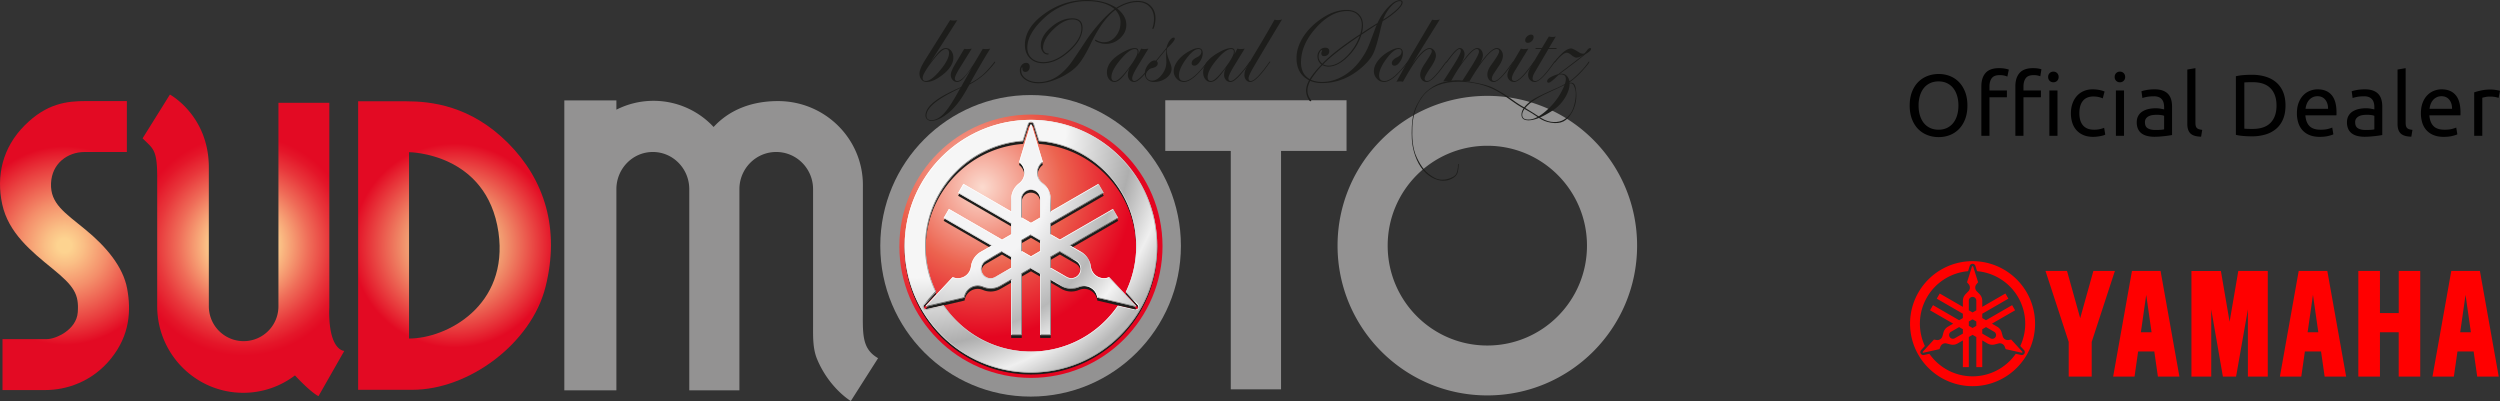 <svg xmlns="http://www.w3.org/2000/svg" id="Layer_2" width="275.142" height="44.136" data-name="Layer 2"><rect width="100%" height="100%" fill="#333333" stroke="none"/><defs><linearGradient id="linear-gradient" x1="97.218" x2="133.748" y1="11.845" y2="46.155" gradientUnits="userSpaceOnUse"><stop offset=".207" stop-color="#fff"/><stop offset=".503" stop-color="#c7c7c6"/><stop offset="1" stop-color="#585857"/></linearGradient><linearGradient id="linear-gradient-2" x1="124.679" x2="101.225" y1="38.42" y2="16.788" gradientUnits="userSpaceOnUse"><stop offset=".006" stop-color="#fff"/><stop offset=".503" stop-color="#c7c7c6"/><stop offset="1" stop-color="#585857"/></linearGradient><linearGradient id="linear-gradient-3" x1="103.049" x2="101.223" y1="33.8" y2="34.06" gradientUnits="userSpaceOnUse"><stop offset=".006" stop-color="#fcfcfc"/><stop offset="1" stop-color="#bbb8b6"/></linearGradient><linearGradient id="linear-gradient-4" x1="101.962" x2="102.254" y1="33.44" y2="32.926" gradientUnits="userSpaceOnUse"><stop offset=".006" stop-color="#c5c5ca"/><stop offset="1" stop-color="#565554"/></linearGradient><linearGradient id="linear-gradient-5" x1="107.933" x2="111.354" y1="30.084" y2="30.084" gradientUnits="userSpaceOnUse"><stop offset=".006" stop-color="#cac8c7"/><stop offset="1" stop-color="#fbfbfb"/></linearGradient><linearGradient id="linear-gradient-6" x1="107.94" x2="109.453" y1="29.152" y2="28.47" gradientUnits="userSpaceOnUse"><stop offset=".006" stop-color="#cac8c7"/><stop offset="1" stop-color="#5b5b5a"/></linearGradient><linearGradient id="linear-gradient-7" x1="118.381" x2="117.655" y1="28.903" y2="28.377" gradientUnits="userSpaceOnUse"><stop offset=".006" stop-color="#fff"/><stop offset="1" stop-color="#858584"/></linearGradient><linearGradient id="linear-gradient-8" x1="118.911" x2="120.565" y1="27.501" y2="29.691" gradientUnits="userSpaceOnUse"><stop offset=".006" stop-color="#fff"/><stop offset=".475" stop-color="#c1c1c8"/><stop offset="1" stop-color="#fff"/></linearGradient><linearGradient id="linear-gradient-9" x1="116.362" x2="120.038" y1="31.689" y2="31.761" gradientUnits="userSpaceOnUse"><stop offset=".006" stop-color="#d7d7d7"/><stop offset=".492" stop-color="#6f6f6e"/><stop offset="1" stop-color="#fbfbfb"/></linearGradient><linearGradient id="linear-gradient-10" x1="114.016" x2="113.166" y1="21.759" y2="21.424" gradientUnits="userSpaceOnUse"><stop offset=".006" stop-color="#fff"/><stop offset="1" stop-color="#878787"/></linearGradient><linearGradient id="linear-gradient-11" x1="114.312" x2="115.575" y1="18.014" y2="22.613" gradientUnits="userSpaceOnUse"><stop offset=".006" stop-color="#787777"/><stop offset=".609" stop-color="#f5f5f5"/><stop offset="1" stop-color="#9d9c9c"/></linearGradient><linearGradient id="linear-gradient-12" x1="125.116" x2="124.678" y1="33.356" y2="32.97" gradientUnits="userSpaceOnUse"><stop offset=".006" stop-color="#fff"/><stop offset="1" stop-color="#a8a8a7"/></linearGradient><radialGradient id="radial-gradient" cx="23.907" cy="27.122" r="15.813" fx="23.907" fy="27.122" gradientTransform="translate(5.448 2.787) scale(.893)" gradientUnits="userSpaceOnUse"><stop offset=".24" stop-color="#fdd390"/><stop offset=".316" stop-color="#f9b47f"/><stop offset=".511" stop-color="#ef6c58"/><stop offset=".673" stop-color="#e8373b"/><stop offset=".794" stop-color="#e41629"/><stop offset=".86" stop-color="#e30a23"/></radialGradient><radialGradient id="radial-gradient-2" cx="49.928" cy="27.145" r="15.123" fx="49.928" fy="27.145" gradientTransform="translate(5.448 2.787) scale(.893)" gradientUnits="userSpaceOnUse"><stop offset=".235" stop-color="#f6cd8b"/><stop offset=".832" stop-color="#e30a23"/></radialGradient><radialGradient id="radial-gradient-3" cx="1.851" cy="27.147" r="13.793" fx="1.851" fy="27.147" gradientTransform="translate(5.448 2.787) scale(.893)" gradientUnits="userSpaceOnUse"><stop offset=".061" stop-color="#fdd390"/><stop offset=".169" stop-color="#fabf85"/><stop offset=".388" stop-color="#f48e6a"/><stop offset=".695" stop-color="#e93f3f"/><stop offset=".888" stop-color="#e30a23"/></radialGradient><radialGradient id="radial-gradient-4" cx="114.969" cy="19.957" r="23.344" fx="114.969" fy="19.957" gradientTransform="translate(5.448 2.787) scale(.893)" gradientUnits="userSpaceOnUse"><stop offset=".006" stop-color="#fbd9cd"/><stop offset=".425" stop-color="#ec634f"/><stop offset=".793" stop-color="#e40520"/></radialGradient><radialGradient id="radial-gradient-5" cx="106.898" cy="12.849" r="39.012" fx="106.898" fy="12.849" gradientTransform="translate(5.448 2.787) scale(.893)" gradientUnits="userSpaceOnUse"><stop offset=".469" stop-color="#f6f6f6"/><stop offset=".682" stop-color="#aeaeae"/><stop offset=".804" stop-color="#efefef"/><stop offset=".894" stop-color="#b8b8b8"/></radialGradient><radialGradient id="radial-gradient-6" cx="111.946" cy="18.856" r="33.006" fx="111.946" fy="18.856" gradientTransform="translate(5.448 2.787) scale(.893)" gradientUnits="userSpaceOnUse"><stop offset=".341" stop-color="#f4f4f5"/><stop offset=".575" stop-color="#b8b8b8"/><stop offset=".704" stop-color="#f3f3f3"/><stop offset=".855" stop-color="#b8b8b8"/></radialGradient><style>.cls-6{fill:#939292}.cls-15{fill:#d0d0d0}.cls-18{fill:#1d1d1b}.cls-19{fill:#575756}.cls-20{fill:#fff}.cls-25{fill:#878787}</style></defs><g id="Layer_1-2" data-name="Layer 1"><g id="sud-moto"><path d="M94.966 33.67v-7.378a9.264 9.264 0 0 0 0-.398v-5.305c.119-5.227-4.118-9.464-9.345-9.464-3.086 0-5.475 1.093-7.083 2.852a9.018 9.018 0 0 0-6.616-2.881c-1.47 0-2.856.353-4.084.975v-1.02h-5.73v31.905h5.73V20.822c0-2.262 1.796-4.095 4.011-4.095s4.01 1.833 4.01 4.095v22.134h5.518V20.822c0-2.262 1.814-4.095 4.053-4.095s4.053 1.833 4.053 4.095v15.071c0 1.22-.032 2.5.452 3.654 1.337 3.185 3.701 4.59 3.701 4.59l3.003-4.717c-1.877-1.08-1.673-2.77-1.673-5.75ZM148.196 11.032h-19.95v5.579h7.209v26.237h5.532V16.611h7.209v-5.579zM163.69 10.551c-9.103 0-16.483 7.38-16.483 16.484s7.38 16.483 16.483 16.483 16.484-7.38 16.484-16.483-7.38-16.484-16.484-16.484Zm0 27.475c-6.057 0-10.967-4.92-10.967-10.991s4.91-10.992 10.967-10.992 10.968 4.921 10.968 10.992-4.91 10.991-10.968 10.991Z" class="cls-6"/><path d="M36.229 34.246v-.01c.01-.178.016-.359.016-.54V11.312h-5.601v22.404a3.83 3.83 0 1 1-7.66 0v-15.28c0-5.724-4.284-8.03-4.284-8.03l-3.006 4.818c1.132 1.133 1.606 1.195 1.606 4.201v14.27c0 5.266 4.241 9.535 9.473 9.535a9.39 9.39 0 0 0 5.69-1.913s1.64 1.79 2.588 2.284l2.841-4.984s-1.68.03-1.663-4.371Z" style="fill:url(#radial-gradient)"/><path d="M55.89 15.719c-4.098-4.098-8.443-4.572-11.202-4.572h-5.272V42.9h5.972c6.178 0 13.097-5.065 14.662-11.366s-.062-11.717-4.16-15.815Zm-10.873 21.54v-20.51s8.567.04 9.843 8.813c1.154 8.113-5.724 11.696-9.843 11.696Z" style="fill:url(#radial-gradient-2)"/><path d="M9.4 25.267c-2.282-1.87-3.865-2.851-3.786-5.069.079-2.217 1.837-3.469 3.69-3.469h4.657v-5.607H9.478c-2.122 0-4.332.245-6.763 2.677C.284 16.23-.437 19.343.244 22.479c.68 3.136 3.168 5.164 5.544 7.096 2.376 1.933 2.914 2.804 2.772 4.784s-2.471 2.962-3.39 2.962H.275v5.607h4.72c2.25 0 5.133-.87 7.224-3.468 2.09-2.598 2.217-5.29 1.774-7.699-.444-2.408-2.313-4.625-4.594-6.494Z" style="fill:url(#radial-gradient-3)"/><ellipse cx="113.424" cy="27.054" class="cls-6" rx="16.543" ry="16.594"/><path d="m105.353 2.224-2.966 4.657c.463-.63.809-1.052 1.038-1.267.23-.214.448-.322.655-.322.247 0 .45.1.606.3.156.2.235.451.235.754 0 .663-.424 1.315-1.271 1.956-.631.479-1.192.718-1.682.718a.693.693 0 0 1-.56-.26c-.143-.173-.214-.398-.214-.675 0-.328.211-.83.635-1.506l2.742-4.368c.118.035.245.053.381.053.105 0 .24-.014.401-.04Zm-.906 3.611c0-.293-.124-.44-.372-.44-.324 0-.875.528-1.654 1.584-.585.788-.877 1.318-.877 1.59 0 .232.115.347.345.347.399 0 .925-.392 1.578-1.179.653-.786.98-1.42.98-1.902ZM109.527 6.826c0 .066-.243.366-.728.9-.538.585-1.24 1.114-2.106 1.586l-.324.58c-.64 1.141-1.307 1.99-2.004 2.548-.719.575-1.342.863-1.872.863a.637.637 0 0 1-.453-.172.557.557 0 0 1-.182-.421c0-.882 1.021-1.795 3.062-2.74.167-.083.418-.199.754-.348l.099-.06 1.164-2.07c-.459.628-.792 1.04-.999 1.234s-.416.293-.627.293a.61.61 0 0 1-.471-.23.791.791 0 0 1-.202-.538c0-.25.156-.639.468-1.169l1.015-1.707c.101.017.217.026.35.026.113 0 .272-.015.474-.046l-1.3 2.099c-.369.594-.554.984-.554 1.168 0 .196.09.295.271.295.475 0 1.205-.838 2.19-2.513l.608-1.03c.102.018.227.027.375.027.12 0 .27-.015.448-.046-.547.865-1.288 2.133-2.224 3.806a6.812 6.812 0 0 0 1.365-.895c.37-.321.785-.775 1.245-1.36.062-.08.101-.12.119-.12.026 0 .04.014.04.04Zm-3.82 2.849c-.071.039-.32.164-.746.375-2 .993-3 1.885-3 2.676 0 .33.185.494.554.494.466 0 .93-.253 1.391-.757.461-.506 1.033-1.391 1.715-2.657l.085-.131ZM127.171 2.024c0 .229-.032.48-.095.752-.063.273-.124.41-.183.41-.044 0-.066-.022-.066-.066 0-.013.004-.033.013-.06.11-.307.166-.639.166-.995 0-.553-.164-.998-.494-1.334-.33-.336-.764-.504-1.305-.504-.73 0-1.48.238-2.253.714.67.527 1.005 1.125 1.005 1.793 0 .563-.227 1.053-.681 1.47a2.277 2.277 0 0 1-1.593.627c-.237 0-.493-.048-.766-.144-.273-.096-.41-.186-.41-.27.009-.027.027-.041.053-.041.022 0 .057.013.106.04.273.153.547.23.825.23.501 0 .93-.215 1.29-.645.358-.43.537-.943.537-1.54 0-.513-.188-.971-.565-1.375-.958.712-1.867 1.965-2.727 3.759-.521 1.085-.998 1.868-1.43 2.347-.433.48-1.04.913-1.821 1.3-.923.447-1.746.672-2.47.672-.591 0-1.083-.136-1.476-.406s-.59-.609-.59-1.013c0-.225.068-.419.202-.582a.606.606 0 0 1 .48-.244c.27 0 .405.15.405.451 0 .15-.046.278-.136.385a.423.423 0 0 1-.334.159c-.23 0-.34-.12-.332-.358.005-.097-.004-.146-.026-.146-.071 0-.106.117-.106.351 0 .367.18.672.54.915.36.243.813.364 1.36.364.967 0 1.843-.356 2.629-1.07.344-.311.637-.63.88-.956.265-.352.843-1.206 1.734-2.562.446-.668.972-1.34 1.576-2.013.605-.673 1.12-1.155 1.543-1.445-.689-.58-1.7-.87-3.034-.87-1.863 0-3.484.67-4.86 2.007-1.132 1.097-1.697 2.13-1.697 3.1 0 .492.16.882.478 1.172.318.29.75.434 1.294.434.889 0 1.808-.423 2.756-1.27.949-.848 1.424-1.671 1.424-2.47 0-.636-.329-.955-.985-.955-.656 0-1.36.366-2.11 1.098-.752.732-1.127 1.42-1.127 2.061 0 .159.052.295.156.41a.475.475 0 0 0 .362.17c.074 0 .11.02.11.06 0 .036-.042.053-.125.053-.21 0-.388-.096-.533-.287a1.133 1.133 0 0 1-.217-.704c0-.686.377-1.356 1.131-2.007s1.529-.978 2.323-.978c.759 0 1.138.35 1.138 1.05 0 .853-.484 1.715-1.451 2.586-.968.871-1.923 1.307-2.863 1.307-.615 0-1.106-.184-1.475-.55-.369-.367-.553-.858-.553-1.472 0-1.242.705-2.376 2.115-3.401C116.323.513 117.883 0 119.59 0c1.297 0 2.387.285 3.27.855.808-.501 1.589-.752 2.344-.752.591 0 1.067.177 1.427.529s.54.816.54 1.392ZM127.022 6.806c0 .092-.323.518-.968 1.278-.522.624-.933.936-1.234.936a.622.622 0 0 1-.497-.228.85.85 0 0 1-.193-.57c0-.236.07-.493.212-.77-.44.615-.777 1.03-1.011 1.245-.234.215-.46.323-.68.323-.234 0-.43-.1-.59-.3-.158-.2-.237-.451-.237-.754 0-.843.599-1.59 1.796-2.24.526-.289.95-.434 1.273-.434.274 0 .411.135.411.405 0 .074-.018.173-.053.296l.336-.64c.131.032.247.047.348.047.118 0 .272-.015.46-.046l-1.179 1.922c-.408.674-.612 1.118-.612 1.332 0 .206.086.308.26.308.177 0 .462-.2.853-.601.39-.401.788-.895 1.192-1.483.026-.044.05-.066.073-.066.027 0 .04.013.04.04Zm-1.821-1.09c0-.213-.1-.32-.298-.32-.405 0-.938.393-1.597 1.182-.659.788-.988 1.425-.988 1.911 0 .285.128.427.384.427.304 0 .83-.5 1.58-1.504.612-.823.919-1.388.919-1.695Z" class="cls-18"/><path d="M129.292 4.252c0 .176-.279.524-.835 1.045a1.9 1.9 0 0 0-.04.355c0 .254.116.658.348 1.21.118.276.176.509.176.697 0 .395-.193.737-.58 1.026-.387.29-.846.434-1.376.434-.3 0-.54-.085-.72-.254-.179-.169-.268-.397-.268-.682 0-.33.119-.651.358-.963.238-.312.484-.469.739-.469.044 0 .083.01.119.027l.53-.642c.158-.187.37-.447.635-.779.075-.307.19-.57.347-.789.155-.22.308-.329.46-.329.07 0 .106.038.106.113Zm-.927 2.591c0-.132-.005-.263-.014-.393a8.658 8.658 0 0 1-.013-.556c0-.197.009-.362.027-.494-.248.312-.605.751-1.073 1.317.084.071.126.157.126.258 0 .26-.218.437-.652.53a.836.836 0 0 0-.454.281.706.706 0 0 0-.192.467c0 .177.065.325.194.444s.29.178.481.178c.374 0 .73-.215 1.065-.645.337-.43.505-.893.505-1.387ZM132.958 6.806c0 .057-.31.426-.931 1.107-.678.738-1.255 1.106-1.73 1.106-.309 0-.573-.117-.793-.352a1.185 1.185 0 0 1-.33-.84c0-.368.15-.75.449-1.146.3-.395.703-.735 1.21-1.02.427-.246.774-.369 1.043-.369.326 0 .49.193.49.578 0 .302-.103.603-.308.905-.204.302-.408.453-.61.453-.199 0-.298-.098-.298-.294 0-.232.202-.446.605-.642.31-.153.466-.353.466-.602 0-.197-.108-.295-.323-.295-.366 0-.816.362-1.349 1.084-.532.723-.799 1.33-.799 1.82 0 .412.194.618.582.618.609 0 1.433-.682 2.474-2.046.057-.07.1-.105.126-.105.017.005.026.018.026.04Z" class="cls-18"/><path d="M137.614 6.806c0 .092-.323.518-.968 1.278-.522.624-.933.936-1.234.936a.622.622 0 0 1-.497-.228.85.85 0 0 1-.193-.57c0-.236.07-.493.212-.77-.44.615-.777 1.03-1.011 1.245-.234.215-.46.323-.68.323-.234 0-.43-.1-.59-.3-.158-.2-.237-.451-.237-.754 0-.843.599-1.59 1.796-2.24.526-.289.95-.434 1.273-.434.274 0 .411.135.411.405 0 .074-.018.173-.053.296l.336-.64c.131.032.247.047.348.047.119 0 .272-.015.46-.046l-1.178 1.922c-.409.674-.613 1.118-.613 1.332 0 .206.087.308.26.308.178 0 .462-.2.853-.601.39-.401.788-.895 1.192-1.483.027-.044.05-.066.074-.066.026 0 .04.013.04.04Zm-1.82-1.09c0-.213-.1-.32-.299-.32-.405 0-.937.393-1.596 1.182-.66.788-.989 1.425-.989 1.911 0 .285.128.427.384.427.304 0 .83-.5 1.58-1.504.612-.823.92-1.388.92-1.695Z" class="cls-18"/><path d="M141.099 2.136c-1.846 3.068-2.922 4.871-3.228 5.411-.306.54-.458.898-.458 1.073 0 .198.083.296.25.296.369 0 1.045-.694 2.028-2.084.022-.044.049-.066.08-.066.017.005.026.018.026.04 0 .026-.022.061-.066.105l-.284.389c-.831 1.146-1.445 1.72-1.84 1.72a.583.583 0 0 1-.466-.215.812.812 0 0 1-.182-.543c0-.241.056-.475.168-.701.112-.227.492-.88 1.141-1.96a135.201 135.201 0 0 0 2.007-3.439 1.343 1.343 0 0 0 .824-.026ZM154.366.276c0 .21-.212.513-.637.909a9.029 9.029 0 0 1-1.555 1.137c-.08.25-.196.705-.35 1.363-.248 1.032-.475 1.763-.682 2.196s-.549.872-1.025 1.32c-1.376 1.295-2.917 1.942-4.623 1.942-.49 0-.922-.081-1.296-.243-.204.404-.305.755-.305 1.055 0 .378.126.725.379 1.042.026.026.04.057.04.092 0 .035-.023.052-.067.052-.102 0-.211-.136-.329-.408a1.945 1.945 0 0 1-.175-.765c0-.343.11-.72.33-1.134-.92-.473-1.38-1.286-1.38-2.439 0-.74.22-1.476.66-2.208.441-.731 1.06-1.391 1.858-1.978 1.018-.745 2.024-1.118 3.02-1.118.542 0 .973.152 1.292.455.32.302.48.713.48 1.23 0 .277-.04.564-.12.862.65-.433 1.225-.8 1.724-1.1a6.325 6.325 0 0 1 1.196-1.775c.48-.495.898-.743 1.255-.743.207 0 .31.086.31.256Zm-4.489 2.473c0-.46-.146-.831-.439-1.113-.292-.28-.678-.421-1.158-.421-1.184 0-2.329.613-3.435 1.84-1.107 1.226-1.66 2.496-1.66 3.81 0 .863.319 1.475.957 1.84.3-.487.73-1.02 1.29-1.598-.29-.25-.435-.55-.435-.898 0-.264.083-.49.25-.677a.784.784 0 0 1 .608-.281c.295 0 .443.136.443.407 0 .14-.055.262-.165.365a.553.553 0 0 1-.39.155c-.217 0-.325-.103-.325-.309 0-.066.022-.136.066-.21a.66.66 0 0 0 .027-.099c0-.026-.013-.04-.04-.04-.075 0-.152.08-.232.24-.08.158-.119.315-.119.47 0 .29.135.551.403.78.884-.93 2.28-2.017 4.19-3.26.11-.386.164-.72.164-1Zm1.65-.033c-.518.327-1.084.698-1.698 1.113-.29.93-.8 1.747-1.528 2.449-.729.702-1.427 1.053-2.096 1.053-.203 0-.425-.053-.667-.158a9.32 9.32 0 0 0-1.27 1.603c.36.162.77.243 1.229.243.828 0 1.63-.233 2.406-.7.776-.466 1.441-1.114 1.997-1.942.26-.386.465-.744.615-1.075.15-.33.392-.954.727-1.87.079-.228.174-.467.284-.716Zm-1.88 1.22-.436.295c-1.658 1.142-2.855 2.093-3.59 2.852.184.097.383.145.595.145.616 0 1.26-.323 1.933-.968a5.978 5.978 0 0 0 1.497-2.325ZM154.242.28c0-.105-.062-.158-.185-.158-.296 0-.625.203-.989.61a4.337 4.337 0 0 0-.842 1.425 8.985 8.985 0 0 0 1.444-1.066c.381-.356.572-.626.572-.81ZM154.99 6.806c0 .057-.31.426-.931 1.107-.678.738-1.255 1.106-1.73 1.106-.309 0-.573-.117-.793-.352a1.185 1.185 0 0 1-.33-.84c0-.368.15-.75.449-1.146.3-.395.702-.735 1.21-1.02.427-.246.774-.369 1.043-.369.326 0 .49.193.49.578 0 .302-.103.603-.308.905-.204.302-.408.453-.61.453-.199 0-.298-.098-.298-.294 0-.232.202-.446.605-.642.31-.153.466-.353.466-.602 0-.197-.108-.295-.323-.295-.366 0-.816.362-1.349 1.084-.532.723-.799 1.33-.799 1.82 0 .412.194.618.582.618.609 0 1.433-.682 2.474-2.046.057-.07.1-.105.126-.105.017.005.026.018.026.04Z" class="cls-18"/><path d="M159.215 6.785c0 .036-.022.075-.066.12l-.283.39c-.827 1.15-1.442 1.725-1.846 1.725a.66.66 0 0 1-.518-.227.826.826 0 0 1-.2-.57c0-.306.165-.708.497-1.203.52-.767.779-1.223.779-1.368 0-.171-.09-.257-.27-.257-.265 0-.626.26-1.084.78-.441.496-1.047 1.438-1.817 2.824a1.74 1.74 0 0 0-.335-.04c-.096 0-.224.014-.386.04l.973-1.754c.133-.25.336-.62.61-1.108.145-.237.593-.993 1.344-2.268l1.006-1.7c.133.026.246.039.34.039.176 0 .345-.022.505-.066-.46.733-1.147 1.831-2.059 3.294l-1.029 1.7c.83-1.23 1.485-1.844 1.967-1.844.19 0 .352.082.486.244.135.162.202.36.202.592 0 .302-.195.739-.584 1.309-.435.636-.651 1.035-.651 1.197 0 .188.095.283.284.283.344 0 .914-.554 1.708-1.663l.205-.284.12-.145c.02-.044.046-.066.077-.066.017 0 .025.009.025.026Z" class="cls-18"/><path d="M166.587 6.806a.714.714 0 0 1-.066.105l-.284.389c-.827 1.146-1.44 1.72-1.835 1.72a.64.64 0 0 1-.509-.23.876.876 0 0 1-.198-.593c0-.245.085-.51.253-.796.031-.052.193-.287.486-.703.372-.526.559-.87.559-1.033 0-.18-.091-.27-.272-.27-.584 0-1.584 1.188-3.003 3.563a1.934 1.934 0 0 0-.362-.027c-.18 0-.334.01-.461.027l.947-1.479c.617-.973.927-1.569.927-1.788 0-.197-.083-.296-.246-.296-.244 0-.642.346-1.196 1.039-.554.692-1.103 1.533-1.647 2.524a3.358 3.358 0 0 0-.844 0l.95-1.48c.657-1.016.985-1.645.985-1.886 0-.13-.05-.197-.151-.197-.216 0-.662.474-1.34 1.42-.043.062-.078.092-.105.092-.017-.004-.026-.018-.026-.04 0-.039.202-.315.605-.827.395-.498.7-.748.915-.748.14 0 .261.067.362.201a.77.77 0 0 1 .152.478c0 .255-.13.608-.39 1.06.794-1.159 1.385-1.739 1.773-1.739.185 0 .337.075.456.224a.87.87 0 0 1 .18.56c0 .25-.118.569-.353.955.836-1.159 1.463-1.739 1.882-1.739.189 0 .348.082.478.244.13.162.195.36.195.591 0 .273-.108.59-.323.954-.005.005-.194.286-.568.842-.216.316-.324.557-.324.724 0 .18.09.27.27.27.343 0 .91-.553 1.7-1.658l.204-.282.118-.145c.022-.044.044-.066.066-.066.027 0 .04.013.04.04Z" class="cls-18"/><path d="M168.875 6.806a.744.744 0 0 1-.066.105l-.284.389c-.828 1.146-1.46 1.72-1.897 1.72a.684.684 0 0 1-.518-.22.766.766 0 0 1-.209-.55c0-.253.152-.639.455-1.155l1.028-1.741c.136.03.244.046.323.046.118 0 .285-.015.5-.046l-1.49 2.447c-.214.355-.322.628-.322.82 0 .197.104.295.31.295.392 0 1.08-.694 2.065-2.084.022-.044.044-.066.066-.066.026 0 .04.013.04.04Zm-.09-2.716a.601.601 0 0 1-.197.427.596.596 0 0 1-.43.199c-.2 0-.3-.098-.3-.294 0-.143.068-.281.206-.414.138-.132.283-.198.434-.198.19 0 .286.093.286.28Z" class="cls-18"/><path d="m171.334 5.292-.053.103h-.866l-1.471 2.503c-.181.302-.271.543-.271.723 0 .197.103.295.31.295.402 0 1.078-.694 2.03-2.084.03-.044.057-.066.08-.066.026 0 .04.013.04.04a.73.73 0 0 1-.067.105l-.285.389c-.83 1.146-1.455 1.72-1.874 1.72a.682.682 0 0 1-.52-.224.788.788 0 0 1-.208-.56c0-.262.116-.591.35-.986l1.11-1.855h-.675l.066-.103h.662l.772-1.276c.133.035.259.052.378.052.124 0 .252-.017.384-.052l-.758 1.276h.866Z" class="cls-18"/><path d="M175.111 5.385c0 .144-.202.332-.606.563-.449.375-1.21.964-2.283 1.766-.14.1-.325.238-.554.413l.19-.014c.21-.012.396.06.558.218.161.159.266.36.314.607.25-.14.598-.433 1.043-.88.444-.445.777-.832.997-1.16.053-.08.094-.119.125-.119.013 0 .022.01.027.027 0 .087-.24.396-.72.925-.493.547-.98.987-1.459 1.32v.17c0 .49-.175 1.011-.524 1.568a4.363 4.363 0 0 1-1.295 1.343c-1.129.74-2.027 1.109-2.696 1.109-.518 0-.777-.21-.777-.627 0-.484.355-.992 1.064-1.525.368-.277 1.321-.75 2.859-1.419a9.07 9.07 0 0 0 .845-.422c.075-.203.113-.388.113-.556 0-.33-.176-.496-.526-.496a1.51 1.51 0 0 0-.23.013l-.092.08-.243.23c-.411.389-.676.583-.794.583-.116 0-.175-.05-.175-.151 0-.28.408-.545 1.224-.795 1.23-.924 2.17-1.644 2.819-2.16l-.14.091c-.246.17-.471.255-.674.255-.146 0-.33-.094-.556-.283-.207-.171-.38-.257-.516-.257-.273 0-.686.338-1.237 1.012-.049.056-.084.084-.106.084-.018-.003-.027-.013-.027-.03 0-.075.203-.326.607-.754.493-.52.909-.78 1.248-.78.136 0 .429.143.878.432a.805.805 0 0 0 .415.144.457.457 0 0 0 .205-.053l.08-.105.217-.27c.1-.126.2-.19.297-.19.07 0 .105.03.105.093ZM172.18 9.36c-.11.057-.743.355-1.897.892-.856.392-1.528.8-2.017 1.225-.487.425-.732.814-.732 1.166 0 .344.227.516.68.516.634 0 1.365-.396 2.192-1.186.828-.791 1.419-1.662 1.774-2.613Z" class="cls-18"/><path d="M160.465 18.058s.013.579-.155.987c-.085.207-.22.324-.413.427-.472.251-1.285.515-2.08.06-.897-.514-1.367-1.111-1.88-2.178-.515-1.066-.53-2.356-.495-3.355.034-.999.286-2.27 1.149-3.404s2.37-1.6 3.903-1.6 2.976.325 4.213 1.004c1.236.678 1.68 1.24 3.142 2.031 1.461.791 1.701 1.28 2.821 1.47 1.12.188 1.799-.16 2.357-1.155.557-.994.509-2.026.387-2.676-.121-.65-.518-.63-.792-.497v.05s.414-.184.584.19c.17.373.325.751.126 1.794-.2 1.042-.586 1.585-1.226 1.973-.559.345-1.566.388-2.434-.16-.868-.548-1.27-.824-1.688-1.062-.417-.237-.891-.504-1.541-.984-.65-.48-1.28-.873-2.1-1.3-.819-.426-2.739-.722-3.495-.814-.757-.092-2.172.044-3.152.684s-1.323 1.168-1.803 2.08c-.48.911-.529 2.226-.529 3.026s.054 1.775.568 2.948c.514 1.173 1.372 1.959 2.332 2.216.822.22 1.425-.052 1.781-.307.215-.154.356-.37.41-.63.078-.373.088-.828.088-.828l-.079.01Z" class="cls-18"/><path d="M98.981 27.101c0-8.002 6.483-14.49 14.481-14.49s14.481 6.488 14.481 14.49-6.484 14.489-14.48 14.489S98.98 35.102 98.98 27.1Z" style="fill:url(#radial-gradient-4)"/><path d="M125.257 34.145a.289.289 0 0 1-.284.143l-1.937-.427c-2.087 3.046-5.595 5.045-9.574 5.045s-7.488-2-9.574-5.044l-1.935.425a.289.289 0 0 1-.269-.458l1.339-1.458a11.476 11.476 0 0 1-1.147-5.015c0-6.089 4.727-11.076 10.722-11.518l.597-1.884a.29.29 0 0 1 .532-.002l.598 1.886c5.995.44 10.721 5.429 10.721 11.518 0 1.798-.411 3.499-1.146 5.015l1.337 1.456a.29.29 0 0 1 .02.318Zm-11.795 7.072c7.677 0 13.902-6.206 13.902-13.86s-6.225-13.86-13.902-13.86-13.902 6.205-13.902 13.86 6.225 13.86 13.902 13.86Z" class="cls-18"/><path d="M125.257 33.914a.288.288 0 0 1-.284.143l-1.937-.43c-2.087 3.058-5.595 5.065-9.574 5.065s-7.488-2.006-9.574-5.063l-1.935.428a.288.288 0 0 1-.286-.143.293.293 0 0 1 .017-.317l1.339-1.463a11.554 11.554 0 0 1-1.147-5.033c0-6.111 4.727-11.117 10.722-11.56l.597-1.89a.289.289 0 0 1 .532-.003l.598 1.893c5.995.443 10.721 5.449 10.721 11.56 0 1.803-.411 3.51-1.146 5.033l1.337 1.46c.068.09.08.216.02.32Zm-11.795 7.096c7.677 0 13.902-6.227 13.902-13.909s-6.225-13.91-13.902-13.91S99.56 19.419 99.56 27.1s6.225 13.909 13.902 13.909Z" style="fill:url(#radial-gradient-5)"/><path d="M99.629 27.104c0-7.631 6.205-13.84 13.832-13.84s13.833 6.208 13.833 13.84-6.205 13.84-13.833 13.84-13.832-6.209-13.832-13.84Zm13.832 13.907c7.678 0 13.903-6.228 13.903-13.91s-6.225-13.91-13.902-13.91-13.903 6.229-13.903 13.91 6.225 13.91 13.903 13.91Z" style="fill:url(#linear-gradient)"/><path d="M125.256 33.915a.288.288 0 0 1-.283.144l-1.937-.43c-2.087 3.057-5.595 5.064-9.575 5.064s-7.487-2.007-9.573-5.063l-1.935.427a.29.29 0 0 1-.269-.46l1.339-1.463a11.554 11.554 0 0 1-1.146-5.032c0-6.112 4.726-11.117 10.721-11.56l.597-1.89a.29.29 0 0 1 .532-.003l.598 1.893c5.995.442 10.721 5.448 10.721 11.56 0 1.803-.411 3.51-1.145 5.032l1.336 1.461a.29.29 0 0 1 .02.32Zm.033-.367-1.307-1.427a11.553 11.553 0 0 0 1.134-5.02 11.62 11.62 0 0 0-3.131-7.953 11.61 11.61 0 0 0-7.607-3.671l-.584-1.849v-.004l-.003-.003a.357.357 0 0 0-.66.003c-.002.006-.497 1.57-.585 1.853a11.608 11.608 0 0 0-7.607 3.67 11.62 11.62 0 0 0-3.132 7.955c0 1.757.382 3.445 1.134 5.02l-1.308 1.428-.002.003-.002.004a.358.358 0 0 0 .333.57c.006 0 1.606-.355 1.895-.42 2.18 3.167 5.767 5.056 9.605 5.056s7.424-1.89 9.604-5.056l1.892.42h.008a.36.36 0 0 0 .323-.579Z" style="fill:url(#linear-gradient-2)"/><path d="M110.11 31.793h-.002l-.005.004.007-.004Zm6.711.003-.006-.004.006.004Zm2.167-3.769h.001l.005.004-.006-.004Zm-.209 2.39c-.28.485-.9.65-1.386.371l-1.76-1.017v-1.169l1.016-.586 1.758 1.015c.486.28.652.9.372 1.386Zm-9.249.371a1.014 1.014 0 0 1-1.013-1.757l1.759-1.016 1.013.585v1.173l-1.759 1.015Zm2.918-8.57a1.014 1.014 0 1 1 2.028 0v2.033l-1.014.584-1.014-.586v-2.03Zm1.014 6.299-1.014-.586V26.76l1.014-.585 1.014.585v1.171l-1.014.586Zm11.523 5.402-2.913-3.112a1.447 1.447 0 0 1-2.012-1.16v.006a2.173 2.173 0 0 0-1.07-1.625l-1.18-.682 5.261-3.04-.58-1.005-5.842 3.375-1.015-.586v-1.17l5.844-3.376-.58-1.003-5.264 3.04v-1.363c0-.713-.342-1.346-.872-1.742l.005.001a1.45 1.45 0 0 1 .003-2.323v-.003l-1.235-4.077c-.006-.032-.033-.072-.073-.072a.072.072 0 0 0-.072.072l-1.237 4.08a1.447 1.447 0 0 1 .003 2.323l.005-.001a2.172 2.172 0 0 0-.872 1.742v1.361l-5.263-3.04-.58 1.005 5.843 3.375v1.172l-1.014.585-5.842-3.375-.58 1.004 5.265 3.04-1.187.686.007-.003c-.618.356-.994.97-1.071 1.626l-.003-.005a1.447 1.447 0 0 1-2.011 1.159l-.004.001-2.91 3.11c-.025.02-.046.063-.027.098a.074.074 0 0 0 .1.027l4.15-.969a1.446 1.446 0 0 1 2.008-1.163l-.003-.004c.607.26 1.324.241 1.941-.115l1.18-.681v6.08h1.16v-6.75l1.014-.586 1.014.585v6.75h1.158V31.11l1.181.682a2.166 2.166 0 0 0 1.943.115l-.004.004a1.449 1.449 0 0 1 2.01 1.164l.002.002 4.147.967c.031.012.079.008.099-.027a.072.072 0 0 0-.026-.099Z" class="cls-18"/><path d="M110.11 31.488h-.002l-.005.003.007-.003Zm6.711.002-.006-.003.006.003Zm2.167-3.769.001.002.005.002-.006-.004Zm-.209 2.39c-.28.486-.9.652-1.386.373l-1.76-1.018v-1.169l1.016-.587 1.758 1.016c.486.28.652.9.372 1.385Zm-9.249.373a1.014 1.014 0 0 1-1.013-1.758l1.759-1.016 1.013.584v1.173l-1.759 1.017Zm2.918-8.572a1.013 1.013 0 1 1 2.028 0v2.033l-1.014.586-1.014-.587v-2.032Zm1.014 6.3-1.014-.586v-1.17l1.014-.587 1.014.586v1.171l-1.014.586Zm11.523 5.402-2.913-3.112a1.446 1.446 0 0 1-1.298-.076 1.444 1.444 0 0 1-.714-1.083v.005a2.173 2.173 0 0 0-1.07-1.625l-1.18-.682L123.07 24l-.58-1.005-5.842 3.374-1.015-.585v-1.17l5.844-3.376-.58-1.004-5.264 3.041v-1.364a2.17 2.17 0 0 0-.872-1.74h.005a1.447 1.447 0 0 1 .003-2.323v-.003l-1.235-4.076c-.006-.033-.033-.073-.073-.073a.072.072 0 0 0-.072.073l-1.237 4.08a1.446 1.446 0 0 1 .003 2.322h.005a2.17 2.17 0 0 0-.872 1.74v1.363l-5.263-3.04-.58 1.004 5.843 3.375v1.172l-1.014.586-5.842-3.376-.58 1.004 5.265 3.04-1.187.686.007-.003c-.618.355-.994.97-1.071 1.627l-.003-.007a1.445 1.445 0 0 1-2.011 1.16h-.004l-2.91 3.11c-.025.022-.046.065-.027.1a.074.074 0 0 0 .1.026l4.15-.97a1.449 1.449 0 0 1 2.009-1.164l-.004-.003c.607.261 1.324.242 1.941-.113l1.18-.682v6.08h1.16v-6.75l1.014-.586 1.014.585v6.751h1.158v-6.082l1.181.683a2.17 2.17 0 0 0 1.943.114l-.004.004a1.45 1.45 0 0 1 2.01 1.164l.002.003 4.147.966c.031.012.079.008.099-.026a.072.072 0 0 0-.026-.099Z" style="fill:url(#radial-gradient-6)"/><path d="M101.608 33.905a.355.355 0 0 0 .355.177l1.896-.42.03-.078-1.935.428a.29.29 0 0 1-.286-.142l-.06.035Z" style="fill:url(#linear-gradient-3)"/><path d="M101.668 33.87a.292.292 0 0 1 .018-.318l1.338-1.463-.082-.013-1.308 1.43-.002.002-.002.002a.36.36 0 0 0-.022.395l.06-.035Z" style="fill:url(#linear-gradient-4)"/><path d="m113.462 28.291-1.084-.627.07-.04 1.014.586v.081zM114.545 27.664l-1.083.627v-.081l1.013-.586.07.04z" class="cls-20"/><path d="M114.545 27.675v-1.251l-.07.04v1.17l.07.041z" class="cls-20"/><path d="m114.545 26.424-1.084-.627v.081l1.014.586.07-.04z" class="cls-15"/><path d="m112.378 26.424 1.083-.627v.081l-1.013.586-.07-.04z" class="cls-19"/><path d="M112.378 27.675v-1.251l.07.04v1.17l-.07.041z" class="cls-25"/><path d="M107.933 29.59a1.084 1.084 0 0 0 1.627.959l1.794-1.036-.07-.04-1.76 1.015a1.015 1.015 0 0 1-1.521-.899h-.07Z" style="fill:url(#linear-gradient-5)"/><path d="M108.003 29.59c.007-.343.188-.674.507-.858l1.76-1.016v-.08l-1.795 1.036a1.078 1.078 0 0 0-.542.918h.07Z" style="fill:url(#linear-gradient-6)"/><path d="M118.991 29.576c.005.196-.044.39-.144.563-.3.517-.964.695-1.481.397l-1.795-1.035.07-.041 1.76 1.015a1.014 1.014 0 0 0 1.52-.899h.07Z" class="cls-20"/><path d="M118.921 29.586a1.01 1.01 0 0 0-.505-.857l-1.762-1.016v-.08l1.795 1.036a1.071 1.071 0 0 1 .542.917h-.07Z" style="fill:url(#linear-gradient-7)"/><path d="m111.354 29.513-.001-1.252-.069.04v1.172l.07.04z" class="cls-20"/><path d="m110.271 27.635 1.082.626-.069.04-1.013-.585v-.081z" class="cls-15"/><path d="m115.562 36.812-.001-6.131.071.121v6.08l-.07-.07z" class="cls-25"/><path d="M114.473 36.887h1.159l-.07-.07h-1.018l-.071.07z" class="cls-19"/><path d="m114.472 30.133.001 6.749.069-.07v-6.719l-.07.04z" class="cls-20"/><path d="m113.458 29.467 1.083.626-.069.04-1.014-.585v-.081z" class="cls-15"/><path d="m112.377 30.099 1.085-.627v.081l-1.016.587-.069-.041z" class="cls-19"/><path d="M112.377 36.816v-6.717l.069.041.002 6.746-.071-.07z" class="cls-25"/><path d="M111.29 36.886h1.161l-.071-.07h-1.021l-.069.07z" class="cls-19"/><path d="m111.284 30.803.001 6.078.07-.07-.001-6.129-.07.121z" class="cls-20"/><path d="m111.29 30.81-1.18.681a2.172 2.172 0 0 1-1.943.113l.004.005a1.447 1.447 0 0 0-2.01 1.162l-.063-.057c.07-.46.338-.856.742-1.09.418-.24.913-.27 1.359-.08l-.005-.004a2.09 2.09 0 0 0 1.881-.109l1.285-.741-.07.12Z" class="cls-19"/><path d="M101.904 33.705c.02.035.064.047.106.033l4.152-.968-.063-.056-4.115.946-.08.045Z" class="cls-19"/><path d="m104.845 30.498-2.915 3.11c-.025.02-.046.064-.026.097l.08-.046 2.877-3.078-.016-.083Z" class="cls-20"/><path d="m109.111 27.038-1.182.682a2.17 2.17 0 0 0-1.07 1.626l-.001-.007a1.447 1.447 0 0 1-2.013 1.16l.016.081c.43.17.918.134 1.318-.096.412-.239.691-.663.747-1.136l.002.005a2.084 2.084 0 0 1 1.036-1.573l1.287-.742h-.14Z" class="cls-20"/><path d="m116.652 27.631-1.086.627.07.04 1.016-.587v-.08z" class="cls-19"/><path d="M115.569 29.499V28.25l.07.04v1.17l-.07.039z" class="cls-25"/><path d="m120.871 20.328-5.309 3.067.069-.122 5.266-3.04-.026.095z" class="cls-20"/><path d="m121.475 21.237-.578-1.004-.026.095.509.883.095.026z" style="fill:#d3ccc8"/><path d="m115.634 24.617 5.844-3.375-.095-.026-5.818 3.361.069.04z" class="cls-19"/><path d="M115.565 25.827v-1.25l.069.04v1.17l-.069.04z" class="cls-25"/><path d="m116.646 26.449-1.084-.627.07-.04 1.016.586-.002.081z" class="cls-20"/><path d="m122.464 23.09-5.818 3.359.002-.081 5.841-3.375-.025.097z" class="cls-20"/><path d="m123.069 23.998-.58-1.005-.025.097.51.883.095.025z" class="cls-15"/><path d="m117.81 27.041 5.262-3.039-.095-.026-5.307 3.065h.14z" class="cls-19"/><path d="m117.806 27.038 1.18.682c.617.357.992.97 1.07 1.626l.002-.005a1.45 1.45 0 0 0 2.013 1.159l-.019.082c-.433.171-.91.136-1.315-.097a1.506 1.506 0 0 1-.748-1.137l-.002.006a2.087 2.087 0 0 0-1.036-1.573l-1.284-.743h.14Z" style="fill:url(#linear-gradient-8)"/><path d="M125.01 33.71a.072.072 0 0 0-.026-.098l-2.913-3.112-.019.082 2.878 3.082.08.046Z" class="cls-15"/><path d="m120.762 32.774 4.15.97c.03.01.077.007.098-.027l-.08-.047-4.106-.951-.062.055Z" class="cls-25"/><path d="m115.632 30.802 1.181.683a2.169 2.169 0 0 0 1.943.114l-.004.005a1.448 1.448 0 0 1 2.01 1.164l.062-.056a1.526 1.526 0 0 0-.741-1.092 1.526 1.526 0 0 0-1.359-.08l.005-.005a2.087 2.087 0 0 1-1.881-.11l-1.286-.744.07.121Z" style="fill:url(#linear-gradient-9)"/><path d="m114.549 21.906-.002 2.073-.07-.04.002-2.033h.07z" class="cls-20"/><path d="M112.373 21.909a1.086 1.086 0 0 1 2.17-.001h-.07a1.013 1.013 0 1 0-2.03 0h-.07Z" style="fill:url(#linear-gradient-10)"/><path d="M112.38 21.906v2.072l.07-.04v-2.032h-.07z" class="cls-25"/><path d="m112.38 23.978 1.085.627v-.082l-1.015-.585-.07.04zM114.547 23.979l-1.082.626v-.082l1.012-.584.07.04z" class="cls-20"/><path d="m103.955 23.974 5.309 3.064-.14.001-5.264-3.04.095-.025z" class="cls-15"/><path d="m104.439 22.996-.579 1.003.095-.025.509-.883-.025-.095zM110.284 26.369l-5.845-3.373.025.095 5.82 3.358v-.08z" class="cls-20"/><path d="m111.367 25.825-1.083.624v-.08l1.013-.586.07.042zM111.367 24.572v1.253l-.07-.042v-1.171l.07-.04z" class="cls-20"/><path d="m105.549 21.213 5.818 3.359-.07.04-5.844-3.373.096-.026z" class="cls-15"/><path d="m106.034 20.235-.581 1.004.096-.026.51-.883-.025-.095zM111.298 23.273l-5.264-3.038.025.095 5.309 3.063-.07-.12z" class="cls-20"/><path d="M111.298 23.273v-1.364c0-.712.344-1.343.873-1.739l-.005.002a1.45 1.45 0 0 0-.002-2.323l.08-.026c.364.29.573.72.573 1.188 0 .483-.222.926-.609 1.216l.005-.001a2.086 2.086 0 0 0-.845 1.683v1.484l-.07-.12Z" class="cls-20"/><path d="M113.474 13.698a.073.073 0 0 0-.073.073l-1.237 4.078.08-.026 1.23-4.032v-.093Z" class="cls-20"/><path d="m114.78 17.848-1.234-4.077c-.005-.033-.032-.073-.072-.073v.093l1.228 4.03.079.027Z" class="cls-20"/><path d="M115.645 23.273V21.91a2.17 2.17 0 0 0-.872-1.74l.005.002a1.449 1.449 0 0 1 .003-2.322l-.079-.027a1.526 1.526 0 0 0-.574 1.189c-.002.476.227.93.608 1.216l-.005-.002c.537.401.844 1.015.844 1.684v1.486l.07-.122Z" style="fill:url(#linear-gradient-11)"/><path d="M125.237 33.595a.29.29 0 0 1 .057.155l.07-.006a.376.376 0 0 0-.075-.196l-1.307-1.427-.081.013 1.336 1.461Z" style="fill:url(#linear-gradient-12)"/><g id="Yamaha_logo" data-name="Yamaha logo"><path d="M210.174 11.617c0-.57.085-1.072.254-1.507s.4-.798.691-1.089.63-.51 1.018-.658c.386-.146.797-.22 1.233-.22.428 0 .833.073 1.214.22.38.148.715.367 1.002.658s.517.654.687 1.09.254.936.254 1.506-.085 1.072-.254 1.507-.399.798-.687 1.089-.622.51-1.002.657-.786.22-1.214.22c-.436 0-.847-.073-1.233-.22-.388-.147-.727-.366-1.018-.657s-.521-.654-.69-1.09-.255-.936-.255-1.506Zm.979 0c0 .403.05.77.153 1.099.103.33.248.61.437.84.189.23.419.407.69.532.273.125.578.187.917.187s.643-.062.912-.187.497-.302.686-.533c.189-.23.335-.51.437-.84.102-.329.154-.695.154-1.098s-.052-.77-.154-1.099c-.102-.33-.248-.61-.437-.84s-.417-.407-.686-.532c-.268-.125-.572-.187-.912-.187s-.644.062-.916.187-.502.302-.691.532-.334.51-.437.84a3.69 3.69 0 0 0-.153 1.099ZM220.01 7.5c.263 0 .488.02.677.058.189.038.322.073.398.105l-.163.768a1.663 1.663 0 0 0-.326-.11 2.169 2.169 0 0 0-.518-.053c-.416 0-.707.113-.874.34-.166.228-.25.533-.25.917v.432h1.92v.748h-1.92v4.242h-.892V9.506c0-.64.157-1.134.47-1.483.314-.349.807-.523 1.479-.523Zm3.743 0c.224 0 .416.014.576.043.16.029.275.056.345.082l-.124.768a2.701 2.701 0 0 0-.288-.082 1.936 1.936 0 0 0-.442-.043c-.416 0-.707.113-.873.34s-.25.533-.25.917v.432h1.92v.748h-1.92v4.242h-.892V9.506c0-.64.157-1.134.47-1.483s.806-.523 1.478-.523Zm2.236 1.555a.558.558 0 0 1-.576-.585.559.559 0 0 1 .576-.586.558.558 0 0 1 .576.585.558.558 0 0 1-.576.586Zm.451 5.892h-.892v-4.99h.892v4.99ZM230.365 15.062c-.403 0-.757-.064-1.06-.192s-.56-.307-.768-.537a2.23 2.23 0 0 1-.466-.82 3.41 3.41 0 0 1-.153-1.051c0-.384.056-.736.168-1.056s.27-.597.475-.83a2.13 2.13 0 0 1 .753-.547c.298-.131.629-.197.993-.197.224 0 .448.02.672.058.224.038.439.099.643.182l-.201.758c-.135-.064-.29-.115-.466-.154s-.363-.057-.561-.057c-.5 0-.882.157-1.147.47-.265.314-.398.771-.398 1.373 0 .268.03.514.09.739.062.223.158.415.289.575.13.16.299.283.504.37.204.086.454.13.748.13.237 0 .451-.023.643-.068s.342-.093.451-.144l.125.748a.925.925 0 0 1-.22.092c-.097.029-.205.054-.327.076s-.251.042-.389.058-.27.024-.398.024ZM233.311 9.055a.558.558 0 0 1-.576-.585.559.559 0 0 1 .576-.586.558.558 0 0 1 .576.585.558.558 0 0 1-.576.586Zm.451 5.892h-.892v-4.99h.892v4.99ZM237.13 9.832c.358 0 .66.047.907.14.247.092.445.223.595.393.15.17.258.37.322.604.064.234.096.491.096.773v3.119l-.322.053a8.846 8.846 0 0 1-.465.062c-.173.019-.36.036-.561.053a7.732 7.732 0 0 1-.6.024c-.282 0-.541-.03-.778-.087a1.743 1.743 0 0 1-.614-.273c-.173-.125-.307-.29-.403-.495s-.144-.45-.144-.738c0-.276.056-.512.168-.71.112-.199.264-.359.456-.48a2.12 2.12 0 0 1 .671-.27c.256-.057.525-.086.807-.086a3.289 3.289 0 0 1 .552.053 19.853 19.853 0 0 1 .36.072v-.25c0-.146-.017-.292-.049-.436a.999.999 0 0 0-.172-.384.874.874 0 0 0-.341-.269 1.34 1.34 0 0 0-.562-.1c-.294 0-.551.02-.772.062-.22.042-.386.085-.494.13l-.106-.74c.115-.05.307-.1.576-.148a4.95 4.95 0 0 1 .873-.072Zm.077 4.472c.211 0 .399-.005.562-.014.163-.01.299-.028.408-.053v-1.488c-.065-.032-.168-.059-.312-.081a3.52 3.52 0 0 0-.95-.005c-.15.02-.288.06-.413.12s-.229.144-.312.25a.654.654 0 0 0-.124.417c0 .32.102.542.307.667s.482.187.835.187ZM242.245 15.043c-.55-.013-.94-.131-1.17-.355-.23-.224-.346-.573-.346-1.046V7.653l.893-.153v5.998c0 .147.012.268.038.365a.5.5 0 0 0 .125.23c.057.057.134.1.23.13.096.028.214.052.355.071l-.125.749ZM251.535 11.617c0 .576-.09 1.076-.27 1.502s-.431.777-.758 1.056a3.208 3.208 0 0 1-1.17.623 5.138 5.138 0 0 1-1.497.207c-.27 0-.565-.012-.888-.034s-.616-.066-.878-.13V8.392c.262-.063.555-.107.878-.13s.619-.033.888-.033c.544 0 1.042.07 1.496.207s.845.345 1.171.624c.327.278.58.63.759 1.055.179.426.269.926.269 1.502Zm-3.619 2.572c.883 0 1.542-.226 1.977-.677.435-.45.653-1.082.653-1.895s-.218-1.444-.653-1.895c-.435-.451-1.094-.677-1.977-.677-.262 0-.465.004-.609.01a5.312 5.312 0 0 0-.302.019v5.086c.057.007.158.013.302.02.144.006.347.009.61.009ZM252.791 12.462c0-.442.064-.827.193-1.157.127-.33.297-.603.508-.82.211-.218.454-.381.73-.49s.556-.163.844-.163c.672 0 1.186.21 1.545.629.358.419.537 1.057.537 1.914v.149c0 .06-.003.117-.009.168h-3.417c.039.518.189.912.451 1.18.263.269.672.403 1.23.403.312 0 .576-.027.79-.081s.376-.107.485-.159l.125.749c-.11.057-.3.118-.57.182-.273.064-.582.096-.927.096-.435 0-.811-.065-1.128-.197a2.1 2.1 0 0 1-.782-.542 2.211 2.211 0 0 1-.456-.82 3.477 3.477 0 0 1-.149-1.041Zm3.426-.49c.006-.403-.094-.734-.302-.993-.208-.26-.494-.389-.859-.389-.205 0-.385.04-.542.12-.157.08-.29.184-.398.312s-.194.275-.255.441-.1.336-.12.509h2.476ZM260.267 9.832c.359 0 .66.047.907.14s.444.223.595.393c.15.17.258.37.321.604s.096.491.096.773v3.119l-.32.053a9.597 9.597 0 0 1-.466.062c-.173.019-.36.036-.562.053a7.72 7.72 0 0 1-.6.024 3.3 3.3 0 0 1-.777-.087 1.744 1.744 0 0 1-.614-.273 1.253 1.253 0 0 1-.403-.495 1.724 1.724 0 0 1-.144-.738c0-.276.056-.512.168-.71.112-.199.263-.359.456-.48a2.12 2.12 0 0 1 .671-.27c.256-.057.525-.086.806-.086a3.261 3.261 0 0 1 .552.053 21.214 21.214 0 0 1 .36.072v-.25c0-.146-.016-.292-.048-.436s-.09-.272-.173-.384a.873.873 0 0 0-.34-.269 1.343 1.343 0 0 0-.562-.1c-.294 0-.552.02-.772.062-.22.042-.386.085-.495.13l-.105-.74c.115-.05.307-.1.576-.148.269-.048.56-.072.873-.072Zm.077 4.472c.211 0 .398-.005.562-.014.162-.01.299-.028.407-.053v-1.488c-.063-.032-.168-.059-.311-.081a3.514 3.514 0 0 0-.95-.005c-.15.02-.288.06-.413.12a.88.88 0 0 0-.312.25.653.653 0 0 0-.125.417c0 .32.102.542.307.667.205.124.483.187.835.187ZM265.382 15.043c-.55-.013-.94-.131-1.17-.355-.23-.224-.346-.573-.346-1.046V7.653l.892-.153v5.998c0 .147.013.268.038.365a.507.507 0 0 0 .125.23.54.54 0 0 0 .23.13c.097.028.215.052.356.071l-.125.749ZM266.438 12.462c0-.442.063-.827.192-1.157.127-.33.297-.603.508-.82.211-.218.455-.381.73-.49s.556-.163.844-.163c.672 0 1.187.21 1.545.629.358.419.537 1.057.537 1.914v.149c0 .06-.003.117-.009.168h-3.417c.04.518.189.912.452 1.18.262.269.671.403 1.228.403.313 0 .577-.027.792-.081s.375-.107.484-.159l.125.749c-.109.057-.3.118-.57.182-.273.064-.581.096-.927.096-.435 0-.811-.065-1.127-.197a2.1 2.1 0 0 1-.783-.542 2.211 2.211 0 0 1-.456-.82 3.477 3.477 0 0 1-.148-1.041Zm3.426-.49c.006-.403-.095-.734-.302-.993-.209-.26-.495-.389-.86-.389-.205 0-.385.04-.542.12-.157.08-.29.184-.398.312s-.193.275-.254.441-.101.336-.12.509h2.476ZM274.144 9.851a4.201 4.201 0 0 1 .557.053c.095.016.183.032.264.048.08.016.138.03.177.043l-.153.778a3.046 3.046 0 0 0-.351-.092 3.079 3.079 0 0 0-.628-.052c-.167 0-.332.017-.495.052l-.321.072v4.194h-.893v-4.78c.211-.076.473-.148.787-.215s.666-.1 1.056-.1Z"/><path d="M261.93 29.822v4.632h2.066v-4.633h2.367v11.63h-2.37v-4.88h-2.063v4.88h-2.38V29.82h2.38Zm-20.748 0V41.45h2.18v-7.393l1.282 7.393h1.45l1.302-7.393v7.393h2.188V29.821h-3.243l-.958 5.591-.959-5.59h-3.242Zm-16.06 0 2.553 7.812v3.816h2.53v-3.816l2.553-7.813h-2.368l-1.45 5.196-1.45-5.196h-2.368ZM239.86 41.45h-2.368l-.397-2.767h-1.78l-.396 2.767h-2.354l2.07-11.629h3.151l2.074 11.63Zm-4.243-4.879h1.177l-.588-4.121-.589 4.121Zm22.594 4.88h-2.367l-.397-2.768h-1.78l-.396 2.767h-2.354l2.07-11.629h3.151l2.073 11.63Zm-4.242-4.88h1.177l-.588-4.121-.589 4.121Zm21.035 4.88h-2.368l-.396-2.768h-1.78l-.396 2.767h-2.354l2.07-11.629h3.15l2.074 11.63Zm-4.242-4.88h1.177l-.589-4.121-.588 4.121Zm-53.668-7.83a6.88 6.88 0 1 0 0 13.76 6.88 6.88 0 0 0 0-13.76Zm5.705 10.173a.326.326 0 0 1-.354.156l-.598-.133c-1.047 1.499-2.785 2.48-4.753 2.48s-3.705-.981-4.753-2.48l-.598.133a.325.325 0 0 1-.354-.156.325.325 0 0 1 .043-.384l.413-.45a5.797 5.797 0 0 1 4.754-8.234l.184-.585a.326.326 0 0 1 .623 0l.184.584a5.797 5.797 0 0 1 4.754 8.234l.413.45c.097.106.114.26.042.385Zm-.298-.096a.069.069 0 0 0 .066-.114l-1.222-1.334-.271.048a.582.582 0 0 1-.665-.42l-.112-.406a1.063 1.063 0 0 0-.495-.64l-.575-.332 2.547-1.47-.327-.567-2.874 1.66-.412-.239v-.476l2.874-1.66-.327-.566-2.547 1.471v-.664c0-.292-.118-.556-.308-.749l-.295-.299a.583.583 0 0 1-.03-.786l.176-.21-.544-1.726a.069.069 0 0 0-.131 0l-.544 1.725.177.21a.582.582 0 0 1-.032.787l-.295.3c-.19.192-.307.456-.307.748v.664l-2.547-1.47-.327.565 2.874 1.66v.476l-.413.239-2.874-1.66-.327.566 2.548 1.47-.575.333c-.253.146-.424.38-.495.64l-.112.406a.583.583 0 0 1-.665.42l-.27-.048-1.223 1.334a.069.069 0 0 0 .066.114l1.766-.392.094-.258a.582.582 0 0 1 .696-.366l.407.106c.262.068.55.037.802-.109l.575-.332v2.941h.654V37.09l.413-.239.412.239v3.318h.654v-2.941l.575.332c.253.146.54.177.802.109l.407-.106a.582.582 0 0 1 .696.366l.094.258 1.767.392Zm-5.407-2.721-.412-.238v-.477l.412-.238.413.238v.477l-.413.238Zm-.412-2.988a.413.413 0 1 1 .825 0v1.042l-.413.238-.412-.238v-1.042Zm-1.556 4.124a.413.413 0 0 1-.413-.715l.902-.52.413.238v.477l-.902.52Zm4.5-.15a.413.413 0 0 1-.563.15l-.902-.52v-.477l.412-.238.902.52a.413.413 0 0 1 .152.564Z" style="fill:red"/></g></g></g></svg>